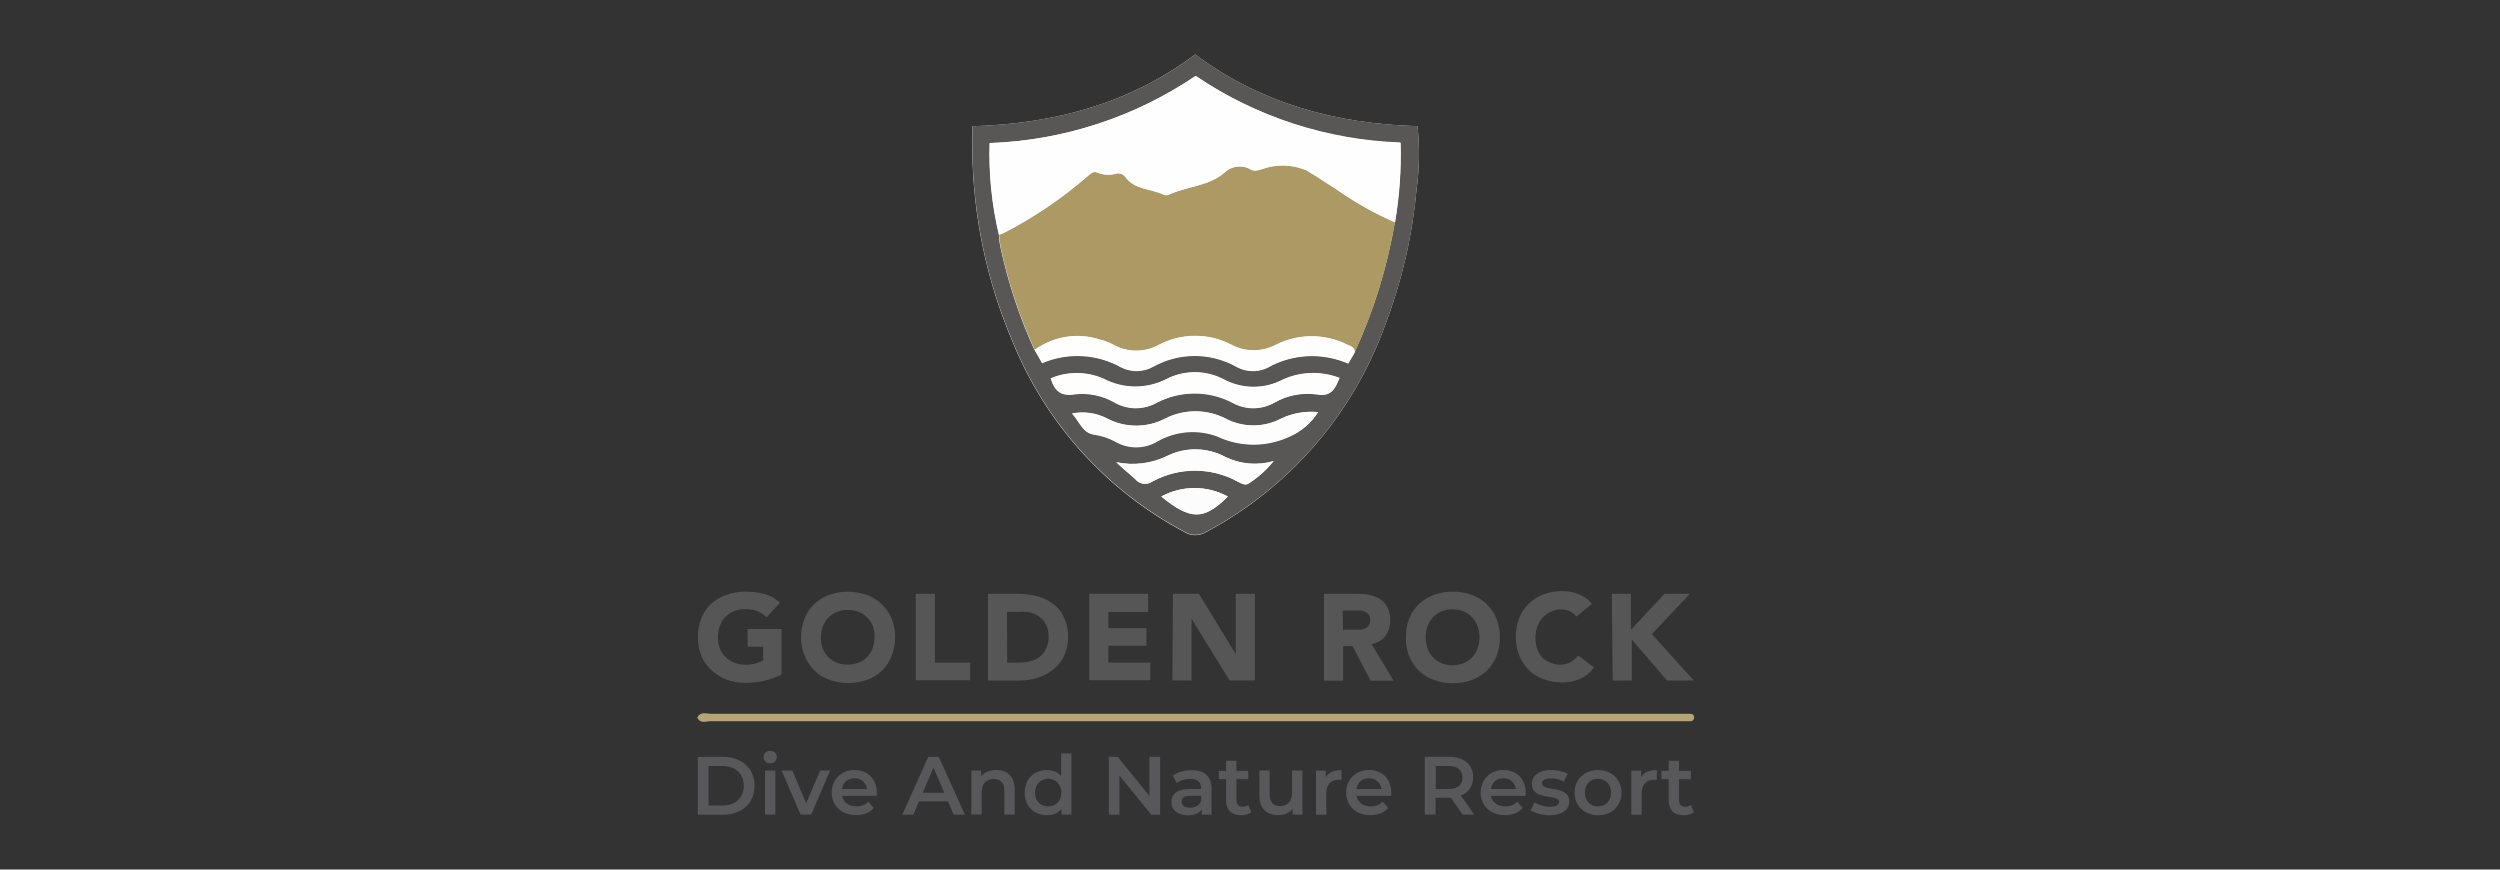 <?xml version="1.0" encoding="UTF-8"?>
<svg id="Laag_17" xmlns="http://www.w3.org/2000/svg" viewBox="0 0 230 80">
  <rect x="0" y="0" width="230" height="80" fill="#333333" stroke="none"/>
  <defs>
    <style>
      .cls-1 {
        fill: #575656;
      }

      .cls-2 {
        fill: #585756;
      }

      .cls-3 {
        fill: #ad9963;
      }

      .cls-4 {
        fill: #b6a574;
      }

      .cls-5 {
        fill: #fefefe;
      }

      .cls-6 {
        fill: #fcfcfc;
      }

      .cls-7 {
        fill: #58585a;
      }

      .cls-8 {
        fill: #fdfdfd;
      }
    </style>
  </defs>
  <path class="cls-1" d="M71.91,62.05c-.51.27-1.06.46-1.62.58-.57.13-1.15.19-1.73.19-.58,0-1.16-.1-1.7-.29-.51-.19-.97-.47-1.36-.84-.42-.37-.75-.82-.97-1.33-.44-1.12-.44-2.37,0-3.5.2-.5.51-.95.9-1.32.42-.37.91-.64,1.43-.82.55-.2,1.14-.3,1.73-.29.59,0,1.19.07,1.76.22.53.15,1.01.43,1.41.8l-1.24,1.35c-.23-.25-.51-.44-.82-.57-.37-.14-.77-.21-1.17-.19-.35,0-.7.06-1.03.19-.29.13-.56.31-.78.54-.22.23-.39.51-.5.82-.23.67-.23,1.4,0,2.06.24.6.71,1.07,1.31,1.31.33.13.67.2,1.03.2.33,0,.67-.04.99-.13.23-.07.45-.16.66-.27v-1.26h-1.43v-1.63h3.12v4.17Z"/>
  <path class="cls-1" d="M84.25,54.63h1.76v6.33h3.25v1.62h-5.01v-7.95Z"/>
  <path class="cls-1" d="M90.9,54.63h2.65c.61,0,1.22.07,1.82.21.54.13,1.05.37,1.5.7.44.32.79.75,1.01,1.25.27.58.4,1.21.38,1.85.01.59-.12,1.18-.37,1.71-.24.48-.57.9-.98,1.24-.43.34-.91.6-1.43.76-.55.17-1.12.26-1.7.26h-2.88v-7.97ZM92.66,60.96h.92c.39,0,.78-.03,1.17-.12.33-.07.64-.22.91-.42.26-.2.46-.45.59-.75.16-.37.24-.77.22-1.17,0-.35-.07-.7-.22-1.01-.13-.28-.33-.52-.58-.71-.26-.2-.56-.35-.87-.43-.37-.07-.75-.09-1.12-.06h-1.04l.02,4.66Z"/>
  <path class="cls-1" d="M100.21,54.63h5.42v1.67h-3.66v1.49h3.5v1.62h-3.5v1.55h3.86v1.62h-5.62v-7.95Z"/>
  <path class="cls-1" d="M107.91,54.63h2.39l3.39,5.55v-5.55h1.76v7.97h-2.33l-3.5-5.68v5.68h-1.76l.05-7.97Z"/>
  <path class="cls-1" d="M121.79,54.63h3.09c.39,0,.78.03,1.17.12.34.07.67.2.96.4.28.19.5.44.65.75.17.36.26.76.24,1.17.01.51-.14,1.02-.44,1.43-.31.41-.77.67-1.28.75l2.03,3.37h-2.11l-1.67-3.18h-.86v3.18h-1.76v-7.97ZM123.55,57.93h1.54c.16,0,.33-.04.48-.1.14-.05.26-.15.35-.27.1-.15.15-.32.14-.5,0-.17-.03-.34-.12-.49-.08-.12-.19-.21-.31-.27-.14-.07-.29-.12-.44-.13-.16-.01-.33-.01-.49,0h-1.17l.02,1.76Z"/>
  <path class="cls-1" d="M129.34,58.63c0-.59.1-1.18.31-1.74.2-.5.51-.95.9-1.32.39-.37.86-.65,1.36-.84,1.13-.4,2.37-.4,3.5,0,.51.19.97.47,1.36.84.39.37.69.82.9,1.32.43,1.13.43,2.37,0,3.5-.2.5-.51.95-.9,1.33-.39.37-.86.65-1.36.84-1.13.4-2.37.4-3.5,0-.51-.19-.97-.47-1.36-.84-.39-.38-.69-.83-.9-1.33-.22-.56-.33-1.16-.31-1.76ZM131.16,58.63c0,.35.06.7.17,1.04.11.3.28.57.5.8.22.23.49.42.79.54.32.13.67.2,1.01.2.35,0,.7-.07,1.03-.2.29-.12.56-.31.78-.54.22-.23.39-.51.5-.8.23-.67.23-1.4,0-2.06-.11-.3-.28-.58-.5-.82-.22-.23-.49-.41-.78-.54-.33-.13-.68-.19-1.03-.19-.35,0-.69.06-1.01.19-.3.12-.57.3-.79.54-.22.24-.39.51-.5.82-.12.33-.18.68-.17,1.03Z"/>
  <path class="cls-1" d="M145.03,56.71c-.17-.21-.39-.37-.63-.49-.28-.11-.58-.17-.87-.16-.31.02-.61.1-.89.24-.28.13-.53.31-.73.54-.21.24-.37.52-.48.82-.23.67-.23,1.4,0,2.06.11.3.27.57.48.8.21.2.46.35.73.44.28.13.58.2.89.2.33,0,.66-.08.96-.23.28-.15.52-.37.69-.63l1.47,1.1c-.32.46-.77.83-1.28,1.05-.51.22-1.06.34-1.61.34-.59,0-1.17-.1-1.73-.29-.51-.19-.97-.47-1.36-.84-.38-.38-.69-.83-.89-1.33-.44-1.12-.44-2.37,0-3.5.2-.5.5-.94.89-1.32.39-.37.86-.65,1.36-.84.55-.2,1.14-.3,1.73-.29.24,0,.48.02.71.06.25.04.49.11.72.2.24.1.46.22.68.36.22.15.42.34.58.55l-1.41,1.17Z"/>
  <path class="cls-1" d="M148.29,54.63h1.75v3.31l3.1-3.31h2.33l-3.5,3.71,3.86,4.27h-2.46l-3.25-3.78v3.78h-1.75l-.08-7.97Z"/>
  <path class="cls-4" d="M64.15,66.01c.3-.58.85-.34,1.27-.34h90.09c.17-.02.33.1.35.28,0,.02,0,.03,0,.05.01.18-.12.34-.3.35-.01,0-.02,0-.04,0h-90.2c-.38.01-.9.26-1.17-.34Z"/>
  <path class="cls-5" d="M89.45,11.61v2.23c.07,6.06,1.33,12.05,3.72,17.63,3.05,7.51,8.65,13.7,15.82,17.49.6.37,1.36.37,1.96,0,7.65-4.08,13.52-10.85,16.46-19,1.53-3.99,2.51-8.18,2.9-12.44.27-1.96.31-3.94.1-5.91-7.5-.21-14.41-2.08-20.45-6.6-6.07,4.55-12.98,6.38-20.52,6.61Z"/>
  <path class="cls-2" d="M89.45,11.61c7.54-.23,14.45-2.06,20.52-6.61,6.04,4.52,12.95,6.39,20.45,6.6.2,1.97.17,3.95-.1,5.91-.39,4.26-1.37,8.45-2.9,12.44-2.95,8.15-8.81,14.91-16.46,18.98-.6.37-1.36.37-1.96,0-7.17-3.79-12.77-9.98-15.82-17.49-2.39-5.57-3.65-11.56-3.72-17.63-.01-.65,0-1.38,0-2.2ZM95.19,32.21l.68,1.17c2.36-1.01,5.05-.87,7.29.4.95.46,2.07.42,2.98-.1,2.35-1.29,5.2-1.29,7.54,0,.88.52,1.96.57,2.89.14,2.29-1.3,5.05-1.45,7.46-.4l.59-1.01c1.76-3.82,3-7.85,3.71-11.99.41-2.42.58-4.87.51-7.32-6.73-.23-13.27-2.35-18.85-6.11-5.61,3.79-12.18,5.94-18.95,6.18-.09,2.85.2,5.7.86,8.48,0,.36.07.73.14,1.1.7,3.26,1.75,6.44,3.14,9.48h0ZM96.66,34.81c.36,1.17.94,1.67,2.18,1.48,1.3-.16,2.61.12,3.74.78,1.19.66,2.63.66,3.81,0,2.19-1.15,4.81-1.15,7,0,1.18.66,2.63.66,3.81,0,1.2-.69,2.59-.97,3.96-.77,1.28.22,1.63-.49,2.04-1.5-1.67-.64-3.52-.6-5.15.12-1.73.93-3.8.93-5.53,0-1.61-.84-3.51-.86-5.14-.07-1.85.99-4.08.99-5.93,0-1.53-.66-3.26-.68-4.79-.03ZM121.26,37.92c-1.16-.11-2.32.09-3.37.58-1.62.87-3.58.87-5.2,0-1.72-.86-3.75-.86-5.47,0-1.69.9-3.72.9-5.41,0-.98-.5-2.11-.66-3.19-.45.71.76.96,1.78,2.02,1.94.7.1,1.37.32,1.98.66,1.18.68,2.63.68,3.81,0,1.69-.99,3.75-1.17,5.58-.48,2.1.99,4.54.99,6.65,0,1.07-.47,1.98-1.26,2.6-2.25ZM117.17,42.42c-1.47.42-3.05.29-4.43-.38-1.63-.88-3.57-.94-5.25-.15-1.48.75-3.17.97-4.79.63.56.56,1.17,1.03,1.74,1.55.38.48,1.07.58,1.57.23,2.45-1.34,5.41-1.34,7.86,0,.31.16.7.42,1.04.15.86-.55,1.62-1.23,2.26-2.03ZM106.84,45.68c2.68,2.2,3.93,2.19,6.12,0-1.91-1.04-4.21-1.04-6.12,0Z"/>
  <path class="cls-3" d="M128.34,20.44c-.71,4.14-1.95,8.17-3.71,11.99,0-.5-.36-.58-.69-.73-2.05-1.03-4.47-1.03-6.53,0-1.29.69-2.85.69-4.14,0-2.08-1.08-4.55-1.08-6.62,0-1.31.74-2.92.74-4.23,0-.39-.21-.81-.37-1.25-.47-2.03-.66-4.26-.31-5.98.96-1.39-3.05-2.44-6.24-3.14-9.51-.07-.36-.09-.73-.14-1.1.18-.05.35-.12.51-.2,2.71-1.41,5.25-3.13,7.57-5.13.29-.23.56-.58.96-.38.55.22,1.16.26,1.74.09.3-.08.61.02.8.26.87,1.26,2.4,1.1,3.58,1.69.14.05.29.05.43,0,1.66-.77,3.6-.77,5.09-1.99.64-.66,1.64-.81,2.44-.36.38.22.66,0,1.03,0,1.32-.49,2.78-.46,4.08.08.99.56,1.94,1.22,2.9,1.83,1.66,1.17,3.43,2.17,5.29,2.98Z"/>
  <path class="cls-5" d="M128.34,20.44c-1.86-.8-3.63-1.79-5.29-2.95-.97-.61-1.91-1.27-2.9-1.83-1.3-.54-2.76-.57-4.08-.08-.36.08-.64.26-1.03,0-.8-.45-1.8-.3-2.44.36-1.49,1.22-3.5,1.22-5.09,1.99-.14.05-.29.05-.43,0-1.17-.59-2.7-.43-3.58-1.69-.2-.23-.51-.33-.8-.26-.57.16-1.18.13-1.74-.09-.4-.2-.66.15-.96.38-2.31,2-4.85,3.72-7.57,5.13-.17.08-.34.14-.51.2-.66-2.76-.95-5.6-.86-8.44,6.77-.24,13.33-2.38,18.95-6.18,5.58,3.79,12.11,5.93,18.85,6.18.07,2.44-.1,4.87-.51,7.28Z"/>
  <path class="cls-5" d="M95.19,32.21c1.72-1.26,3.95-1.62,5.98-.96.43.1.85.26,1.25.47,1.31.74,2.92.74,4.23,0,2.08-1.08,4.55-1.08,6.62,0,1.29.69,2.85.69,4.14,0,2.05-1.03,4.47-1.03,6.53,0,.33.15.73.23.69.73l-.59,1.01c-2.41-1.05-5.18-.91-7.46.4-.93.43-2.01.38-2.89-.14-2.35-1.29-5.2-1.29-7.54,0-.92.53-2.03.57-2.98.1-2.23-1.26-4.93-1.41-7.29-.4l-.68-1.22Z"/>
  <path class="cls-5" d="M96.66,34.81c1.54-.66,3.29-.66,4.84,0,1.85.99,4.08.99,5.93,0,1.63-.79,3.54-.77,5.14.07,1.73.93,3.8.93,5.53,0,1.64-.72,3.49-.76,5.15-.12-.41,1.01-.76,1.73-2.04,1.5-1.37-.2-2.77.07-3.96.77-1.18.66-2.63.66-3.81,0-2.19-1.15-4.81-1.15-7,0-1.19.66-2.63.66-3.81,0-1.13-.66-2.44-.94-3.74-.78-1.28.22-1.87-.29-2.23-1.45Z"/>
  <path class="cls-8" d="M121.26,37.92c-.63.98-1.53,1.74-2.6,2.2-2.1.99-4.54.99-6.65,0-1.84-.69-3.89-.52-5.58.48-1.18.68-2.63.68-3.81,0-.6-.33-1.26-.54-1.95-.63-1.06-.15-1.31-1.17-2.02-1.94,1.09-.21,2.21-.05,3.19.45,1.69.9,3.72.9,5.41,0,1.72-.86,3.75-.86,5.47,0,1.62.87,3.58.87,5.2,0,1.04-.48,2.19-.68,3.33-.57Z"/>
  <path class="cls-8" d="M117.17,42.42c-.64.8-1.4,1.49-2.26,2.04-.34.27-.72,0-1.04-.15-2.45-1.34-5.41-1.34-7.86,0-.5.35-1.19.25-1.57-.23-.56-.52-1.17-.99-1.74-1.55,1.62.34,3.31.12,4.79-.63,1.67-.78,3.62-.73,5.25.15,1.38.67,2.96.8,4.43.37Z"/>
  <path class="cls-6" d="M106.84,45.68c1.91-1.04,4.21-1.04,6.12,0-2.19,2.19-3.44,2.2-6.12,0Z"/>
  <g>
    <path class="cls-1" d="M73.69,58.63c0-.59.11-1.18.33-1.74.2-.5.51-.95.9-1.32.39-.37.86-.65,1.36-.84.55-.2,1.14-.3,1.73-.29.59,0,1.17.09,1.73.29.51.19.97.47,1.36.84.39.37.71.81.92,1.31.44,1.12.44,2.37,0,3.5-.2.5-.5.95-.89,1.33-.39.37-.86.65-1.36.84-.55.19-1.14.29-1.73.29-.59,0-1.17-.1-1.73-.29-.51-.19-.97-.47-1.36-.84-.39-.37-.7-.83-.9-1.33-.23-.55-.36-1.15-.36-1.75ZM75.52,58.63c0,.35.06.7.17,1.04.23.59.7,1.05,1.28,1.29.65.26,1.39.26,2.04,0,.3-.12.56-.3.78-.54.22-.23.39-.5.5-.8.23-.67.23-1.4,0-2.06-.24-.57-.7-1.03-1.28-1.26-.66-.25-1.38-.25-2.04,0-.29.13-.56.31-.78.54-.22.23-.39.51-.5.82-.11.31-.17.65-.17.98Z"/>
    <g>
      <path class="cls-7" d="M64.2,69.63h2.32c1.72,0,2.9,1.06,2.9,2.66s-1.18,2.66-2.9,2.66h-2.32v-5.32ZM66.48,74.11c1.18,0,1.95-.72,1.95-1.82s-.77-1.82-1.95-1.82h-1.29v3.64h1.29Z"/>
      <path class="cls-7" d="M70.25,69.65c0-.32.26-.57.61-.57s.61.24.61.55c0,.33-.25.59-.61.59s-.61-.25-.61-.57ZM70.38,70.89h.95v4.05h-.95v-4.05Z"/>
      <path class="cls-7" d="M76.37,70.89l-1.74,4.05h-.98l-1.74-4.05h.99l1.26,3.01,1.3-3.01h.91Z"/>
      <path class="cls-7" d="M80.65,73.22h-3.18c.11.59.61.97,1.31.97.46,0,.81-.14,1.1-.44l.51.58c-.36.43-.93.66-1.63.66-1.36,0-2.24-.87-2.24-2.08s.89-2.07,2.1-2.07,2.05.83,2.05,2.1c0,.08,0,.19-.02.28ZM77.46,72.59h2.3c-.08-.58-.52-.99-1.15-.99s-1.06.39-1.15.99Z"/>
      <path class="cls-7" d="M87.21,73.72h-2.66l-.52,1.23h-1.02l2.39-5.32h.97l2.4,5.32h-1.03l-.53-1.23ZM86.88,72.94l-1-2.32-.99,2.32h2Z"/>
      <path class="cls-7" d="M93.35,72.62v2.32h-.95v-2.2c0-.72-.36-1.07-.96-1.07-.68,0-1.13.41-1.13,1.22v2.05h-.95v-4.05h.9v.52c.31-.37.8-.57,1.4-.57.97,0,1.69.55,1.69,1.78Z"/>
      <path class="cls-7" d="M98.57,69.31v5.63h-.91v-.52c-.32.39-.79.58-1.34.58-1.18,0-2.05-.82-2.05-2.08s.87-2.07,2.05-2.07c.52,0,.99.17,1.31.55v-2.08h.95ZM97.64,72.92c0-.77-.52-1.27-1.21-1.27s-1.21.49-1.21,1.27.52,1.27,1.21,1.27,1.21-.49,1.21-1.27Z"/>
      <path class="cls-7" d="M106.73,69.63v5.32h-.81l-2.93-3.6v3.6h-.98v-5.32h.81l2.93,3.6v-3.6h.98Z"/>
      <path class="cls-7" d="M111.46,72.57v2.38h-.9v-.49c-.23.35-.67.55-1.28.55-.93,0-1.51-.51-1.51-1.21s.46-1.21,1.69-1.21h1.05v-.06c0-.55-.33-.88-1.01-.88-.46,0-.93.15-1.23.4l-.37-.69c.43-.33,1.06-.5,1.72-.5,1.17,0,1.85.55,1.85,1.72ZM110.51,73.68v-.47h-.98c-.65,0-.82.24-.82.54,0,.34.29.56.77.56s.87-.21,1.03-.63Z"/>
      <path class="cls-7" d="M115.11,74.73c-.23.18-.57.27-.91.27-.89,0-1.4-.47-1.4-1.37v-1.95h-.67v-.76h.67v-.93h.95v.93h1.09v.76h-1.09v1.93c0,.39.2.61.56.61.2,0,.39-.05.53-.17l.27.68Z"/>
      <path class="cls-7" d="M119.82,70.89v4.05h-.9v-.52c-.3.37-.78.57-1.31.57-1.04,0-1.75-.57-1.75-1.79v-2.32h.95v2.19c0,.74.35,1.09.95,1.09.66,0,1.11-.41,1.11-1.22v-2.05h.95Z"/>
      <path class="cls-7" d="M123.42,70.85v.9c-.08-.02-.15-.02-.22-.02-.72,0-1.18.43-1.18,1.25v1.97h-.95v-4.05h.9v.59c.27-.43.77-.64,1.44-.64Z"/>
      <path class="cls-7" d="M127.98,73.22h-3.18c.11.59.61.97,1.31.97.46,0,.81-.14,1.1-.44l.51.58c-.36.43-.93.66-1.63.66-1.36,0-2.24-.87-2.24-2.08s.89-2.07,2.1-2.07,2.05.83,2.05,2.1c0,.08,0,.19-.02.28ZM124.79,72.59h2.3c-.08-.58-.52-.99-1.15-.99s-1.06.39-1.15.99Z"/>
      <path class="cls-7" d="M134.57,74.95l-1.09-1.56c-.07,0-.14,0-.21,0h-1.2v1.55h-.99v-5.32h2.19c1.4,0,2.26.71,2.26,1.89,0,.8-.41,1.4-1.13,1.68l1.22,1.75h-1.06ZM133.24,70.47h-1.15v2.12h1.15c.87,0,1.31-.39,1.31-1.06s-.45-1.06-1.31-1.06Z"/>
      <path class="cls-7" d="M140.35,73.22h-3.18c.11.59.61.97,1.31.97.46,0,.81-.14,1.1-.44l.51.58c-.36.43-.93.66-1.63.66-1.36,0-2.24-.87-2.24-2.08s.89-2.07,2.1-2.07,2.05.83,2.05,2.1c0,.08,0,.19-.02.28ZM137.16,72.59h2.3c-.08-.58-.52-.99-1.15-.99s-1.06.39-1.15.99Z"/>
      <path class="cls-7" d="M140.82,74.54l.36-.72c.36.24.9.4,1.41.4.6,0,.85-.17.85-.45,0-.77-2.51-.05-2.51-1.66,0-.77.69-1.27,1.78-1.27.54,0,1.15.13,1.52.35l-.36.72c-.39-.23-.77-.3-1.16-.3-.58,0-.85.19-.85.46,0,.82,2.51.09,2.51,1.68,0,.76-.7,1.25-1.84,1.25-.68,0-1.35-.2-1.72-.46Z"/>
      <path class="cls-7" d="M144.86,72.92c0-1.21.91-2.07,2.16-2.07s2.16.86,2.16,2.07-.9,2.08-2.16,2.08-2.16-.87-2.16-2.08ZM148.22,72.92c0-.77-.52-1.27-1.21-1.27s-1.2.49-1.2,1.27.52,1.27,1.2,1.27,1.21-.49,1.21-1.27Z"/>
      <path class="cls-7" d="M152.43,70.85v.9c-.08-.02-.15-.02-.22-.02-.72,0-1.18.43-1.18,1.25v1.97h-.95v-4.05h.9v.59c.27-.43.77-.64,1.44-.64Z"/>
      <path class="cls-7" d="M155.83,74.73c-.23.18-.57.27-.91.27-.89,0-1.4-.47-1.4-1.37v-1.95h-.67v-.76h.67v-.93h.95v.93h1.09v.76h-1.09v1.93c0,.39.2.61.56.61.2,0,.39-.05.53-.17l.27.68Z"/>
    </g>
  </g>
</svg>